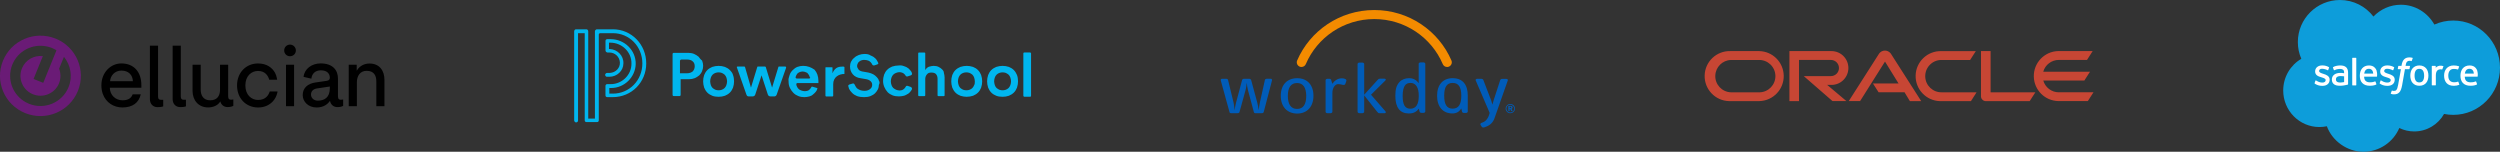 <?xml version="1.0" encoding="UTF-8"?>
<svg id="Layer_2" data-name="Layer 2" xmlns="http://www.w3.org/2000/svg" viewBox="0 0 1054.34 64">
  <rect x="0" y="0" width="1054.34" height="64" fill="#333333" stroke="none"/>
  <defs>
    <style>
      .cls-1 {
        fill: #6a1b76;
      }

      .cls-2 {
        fill: #0d9dda;
      }

      .cls-3, .cls-4 {
        fill: #fff;
      }

      .cls-4, .cls-5, .cls-6, .cls-7, .cls-8 {
        fill-rule: evenodd;
      }

      .cls-5 {
        fill: #f38b00;
      }

      .cls-6 {
        fill: #005cb9;
      }

      .cls-8 {
        fill: #00b6ef;
      }

      .cls-9 {
        fill: #c74634;
      }
    </style>
  </defs>
  <g id="Layer_1-2" data-name="Layer 1">
    <g>
      <path class="cls-6" d="M532.98,47.21c-.11.32-.36.53-.83.53h-2.62c-.43,0-.65-.11-.75-.53l-2.48-9.22c-.25-.93-.36-2.03-.5-3.1-.11,1.1-.25,2.21-.5,3.1l-2.55,9.22c-.07.32-.36.53-.83.53h-2.66c-.43,0-.65-.11-.75-.53l-3.66-13.27c-.11-.46.18-.71.57-.71h1.69c.47,0,.72.14.83.6l2.3,9.46c.25,1.07.32,2.21.43,3.24.18-1,.32-2.17.61-3.2l2.55-9.54c.11-.39.43-.57.86-.57h2.08c.43,0,.79.21.9.6l2.58,9.5c.29,1.03.43,2.17.57,3.2.14-1,.29-2.17.5-3.2l2.12-9.54c.07-.39.43-.57.86-.57h1.58c.39,0,.68.25.57.71l-3.48,13.27ZM547.08,47.89c-4.2,0-6.93-2.85-6.93-7.51s2.73-7.4,6.93-7.4,6.85,2.81,6.85,7.4-2.66,7.51-6.85,7.51ZM547.01,35.01c-2.48,0-3.88,1.78-3.88,5.41s1.36,5.52,3.88,5.52,3.88-1.78,3.88-5.52c-.04-3.63-1.4-5.41-3.88-5.41ZM567.4,35.26c-.11.43-.43.68-1.04.53-.5-.11-1.33-.32-2.01-.32-1.04,0-2.44,1.17-2.44,3.81v7.86c0,.32-.36.6-.75.6h-1.36c-.39,0-.75-.28-.75-.6v-13.31c0-.36.36-.6.75-.6h.83c.36,0,.65.14.75.46l.5,1.64c1-1.42,2.37-2.31,4.06-2.31,1.15,0,2.05.46,1.87,1.07l-.39,1.17ZM600.34,47.6h-.75c-.54,0-.83-.18-.93-.6l-.29-1.21c-1.04,1.46-2.33,2.06-4.23,2.06-3.73,0-5.67-2.53-5.67-7.4,0-2.99.5-4.45,1.72-5.84.93-1.07,2.48-1.64,4.06-1.64,1.76,0,3.09.71,4.06,2.13v-8.18c0-.36.36-.6.75-.6h1.29c.39,0,.75.25.75.6v20.07c0,.36-.36.6-.75.6ZM594.85,34.97c-1.08,0-1.9.39-2.4,1.17-.5.78-.9,2.06-.9,4.27,0,3.84,1,5.44,3.27,5.44s3.52-1.74,3.52-5.37c.04-3.59-1.26-5.52-3.48-5.52ZM583.94,47.75h-2.19c-.36,0-.65-.21-.86-.5l-5.56-7.01v6.9c0,.32-.36.6-.75.6h-1.29c-.39,0-.75-.28-.75-.6v-20.14c0-.36.36-.6.75-.6h1.29c.39,0,.75.25.75.6v12.95l5.71-6.3c.18-.25.47-.46.93-.46h1.94c.5,0,.68.43.39.71l-6.1,6.05,6.1,7.01c.29.36.14.78-.36.78ZM622.34,33.83c-.14-.32.22-.6.65-.6h1.69c.47,0,.79.21.93.6l3.37,8.79c.14.43.29,1.03.39,1.53.11-.46.36-1.32.61-2.06l2.69-8.25c.11-.39.47-.57.93-.57h1.65c.43,0,.75.28.65.6l-5.6,15.94c-.57,1.64-1.69,2.92-3.59,3.63l-.79.28c-.32.11-.79.04-1.01-.25l-.54-.82c-.14-.25.04-.71.39-.82l.57-.21c1.43-.5,2.48-2.06,2.91-4.02l-5.92-13.77ZM612.69,32.98c4.2,0,6.35,2.78,6.32,7.4v6.65c0,.32-.36.6-.75.6h-.75c-.54,0-.83-.18-.93-.6l-.29-1.25c-1.04,1.49-2.12,2.06-3.8,2.06-3.91,0-6.42-2.78-6.42-7.44s2.44-7.44,6.64-7.44ZM612.62,45.82c2.48,0,3.66-1.71,3.66-5.44s-1.18-5.41-3.66-5.41-3.55,1.78-3.55,5.41,1.08,5.44,3.55,5.44ZM637.71,44c.24.1.45.25.64.43.18.18.32.39.41.62.1.24.15.48.15.75s-.05.51-.15.75c-.1.24-.24.44-.43.63-.19.18-.41.32-.64.42-.24.1-.49.15-.75.15s-.51-.05-.75-.15c-.24-.1-.46-.25-.64-.44-.18-.18-.32-.39-.42-.62-.1-.24-.15-.48-.15-.73,0-.18.03-.35.07-.52.05-.17.12-.33.22-.49.18-.29.41-.52.7-.69.29-.17.62-.25.97-.25.27,0,.53.05.77.15ZM636.32,44.29c-.2.07-.37.19-.52.34-.16.15-.28.34-.37.54-.08.2-.13.41-.13.62s.04.42.12.62c.08.19.2.37.35.52.16.16.34.28.54.37.2.08.41.13.63.13s.42-.04.62-.12c.2-.08.38-.2.55-.35.15-.14.27-.32.36-.51.08-.19.13-.4.13-.61,0-.23-.04-.44-.12-.64-.08-.19-.2-.37-.35-.53-.16-.16-.34-.28-.54-.37-.2-.08-.41-.12-.64-.12s-.43.04-.62.12ZM636.98,44.68c.31,0,.54.05.7.16.16.11.23.26.23.47,0,.14-.04.26-.12.36-.09.1-.2.17-.35.21l.49.97h-.59l-.42-.88h-.26v.88h-.53v-2.16h.86ZM636.66,45.64h.26c.16,0,.27-.03.34-.08.07-.05.11-.12.11-.23s-.04-.19-.11-.24c-.08-.05-.2-.08-.36-.08h-.23v.63Z"/>
      <path class="cls-5" d="M550.74,26.97c4.77-11.14,15.9-18.93,28.85-18.93s24.08,7.79,28.85,18.93c.29.75,1,1.28,1.87,1.28,1.08,0,1.97-.89,1.97-1.96,0-.25-.04-.5-.14-.75-5.38-12.52-17.94-21.31-32.55-21.31s-27.17,8.79-32.55,21.31c-.11.21-.14.5-.14.75,0,1.07.9,1.96,1.97,1.96.86,0,1.58-.53,1.87-1.28Z"/>
    </g>
    <g>
      <path class="cls-2" d="M1000.96,6.98c2.95-3.07,7.05-4.98,11.59-4.98,6.04,0,11.3,3.37,14.11,8.36,2.44-1.09,5.14-1.7,7.97-1.7,10.89,0,19.71,8.9,19.71,19.89s-8.83,19.89-19.71,19.89c-1.33,0-2.63-.13-3.88-.39-2.47,4.4-7.18,7.38-12.58,7.38-2.26,0-4.4-.52-6.3-1.45-2.5,5.89-8.34,10.02-15.13,10.02s-13.11-4.48-15.43-10.76c-1.01.21-2.06.33-3.14.33-8.43,0-15.26-6.9-15.26-15.42,0-5.71,3.07-10.69,7.63-13.36-.94-2.16-1.46-4.55-1.46-7.05,0-9.8,7.95-17.74,17.76-17.74,5.76,0,10.88,2.74,14.12,6.98Z"/>
      <g>
        <path class="cls-3" d="M976.16,35.04c-.06.15.02.18.04.21.17.12.35.21.52.32.93.49,1.81.64,2.73.64,1.88,0,3.04-1,3.04-2.6v-.03c0-1.48-1.32-2.02-2.55-2.41l-.16-.05c-.93-.3-1.73-.56-1.73-1.18v-.03c0-.52.47-.91,1.2-.91.81,0,1.77.27,2.38.61,0,0,.18.12.25-.06.04-.1.35-.94.38-1.03.04-.1-.03-.17-.09-.21-.71-.43-1.68-.72-2.69-.72h-.19c-1.72,0-2.92,1.04-2.92,2.52v.03c0,1.57,1.32,2.07,2.56,2.43l.2.06c.9.28,1.68.52,1.68,1.15v.03c0,.58-.51,1.01-1.32,1.01-.32,0-1.33,0-2.42-.7-.13-.08-.21-.13-.31-.19-.05-.03-.19-.09-.25.08l-.37,1.03h.02Z"/>
        <path class="cls-3" d="M1003.61,35.04c-.06.15.02.18.04.21.17.12.35.21.52.32.93.49,1.81.64,2.73.64,1.88,0,3.04-1,3.04-2.6v-.03c0-1.48-1.31-2.02-2.55-2.41l-.16-.05c-.93-.3-1.73-.56-1.73-1.18v-.03c0-.52.47-.91,1.2-.91.81,0,1.77.27,2.38.61,0,0,.18.12.25-.06.04-.1.35-.94.38-1.03.04-.1-.03-.17-.09-.21-.71-.43-1.68-.72-2.69-.72h-.19c-1.72,0-2.92,1.04-2.92,2.52v.03c0,1.57,1.32,2.07,2.56,2.43l.2.06c.9.28,1.68.52,1.68,1.15v.03c0,.58-.51,1.01-1.32,1.01-.32,0-1.33,0-2.42-.7-.13-.08-.21-.13-.31-.19-.03-.02-.19-.08-.25.08l-.37,1.03h.02Z"/>
        <path class="cls-3" d="M1023.92,30.21c-.15-.52-.39-.98-.71-1.36-.32-.38-.72-.69-1.2-.91s-1.04-.34-1.68-.34-1.2.11-1.68.34c-.48.22-.88.53-1.2.91s-.56.84-.71,1.36c-.15.52-.23,1.08-.23,1.68s.08,1.17.23,1.68c.15.52.39.98.71,1.36s.73.69,1.2.91c.48.22,1.04.33,1.68.33s1.2-.11,1.68-.33.88-.52,1.2-.91c.32-.38.56-.84.71-1.36.15-.52.23-1.08.23-1.68s-.08-1.17-.23-1.68M1022.35,31.89c0,.91-.17,1.62-.5,2.13-.33.5-.83.74-1.52.74s-1.19-.24-1.52-.74c-.33-.51-.5-1.22-.5-2.13s.17-1.62.49-2.12c.33-.5.82-.74,1.52-.74s1.19.24,1.52.74.5,1.21.5,2.12"/>
        <path class="cls-4" d="M1036.78,34.52c-.05-.15-.2-.09-.2-.09-.23.09-.47.17-.73.21s-.55.06-.86.06c-.76,0-1.36-.23-1.79-.67-.43-.45-.68-1.17-.67-2.14,0-.89.22-1.55.6-2.06s.96-.76,1.74-.76c.65,0,1.14.07,1.66.24,0,0,.12.05.18-.11.14-.38.24-.65.39-1.07.04-.12-.06-.17-.1-.18-.2-.08-.68-.21-1.04-.26-.34-.05-.73-.08-1.17-.08-.66,0-1.24.11-1.75.34-.5.22-.92.53-1.26.91-.34.38-.59.84-.76,1.36-.17.52-.26,1.08-.26,1.69,0,1.3.35,2.35,1.04,3.12s1.73,1.16,3.09,1.16c.8,0,1.62-.16,2.22-.4,0,0,.11-.05.06-.19l-.38-1.06v-.02Z"/>
        <path class="cls-4" d="M1044.79,29.92c-.13-.5-.46-1.01-.68-1.24-.34-.37-.67-.62-1.01-.77-.43-.19-.95-.31-1.52-.31-.66,0-1.26.11-1.75.34s-.9.54-1.22.93-.56.85-.72,1.38c-.15.52-.23,1.09-.23,1.69s.08,1.18.24,1.69c.16.52.42.97.77,1.35s.8.68,1.33.88c.53.21,1.18.31,1.92.31,1.53,0,2.34-.35,2.67-.53.06-.03.11-.09.05-.25l-.35-.97c-.05-.14-.2-.09-.2-.09-.38.14-.92.39-2.18.39-.82,0-1.43-.24-1.81-.62s-.58-.96-.62-1.76h5.3s.14,0,.15-.13c0-.06.18-1.09-.16-2.28h.02ZM1039.52,31.03c.07-.5.21-.92.43-1.25.32-.5.82-.77,1.52-.77s1.15.27,1.48.77c.22.33.31.76.35,1.25h-3.78Z"/>
        <path class="cls-4" d="M1002.35,29.92c-.13-.5-.46-1.01-.68-1.24-.34-.37-.67-.62-1.01-.77-.43-.19-.95-.31-1.52-.31-.66,0-1.26.11-1.75.34s-.9.54-1.22.93-.56.85-.72,1.38c-.15.52-.23,1.09-.23,1.69s.08,1.18.24,1.69c.16.52.42.97.77,1.35.35.38.8.68,1.33.88.53.21,1.18.31,1.92.31,1.53,0,2.34-.35,2.67-.53.06-.03.11-.09.04-.25l-.35-.97c-.05-.14-.2-.09-.2-.09-.38.14-.92.39-2.18.39-.82,0-1.43-.24-1.81-.62-.39-.39-.58-.96-.62-1.76h5.3s.14,0,.15-.13c0-.06.18-1.09-.16-2.28h.03ZM997.08,31.03c.07-.5.21-.92.43-1.25.33-.5.82-.77,1.52-.77s1.15.27,1.49.77c.22.33.31.76.35,1.25h-3.79Z"/>
        <path class="cls-3" d="M987.73,30.77c-.22-.02-.49-.02-.83-.02-.45,0-.89.06-1.31.17-.41.11-.79.28-1.11.51s-.58.52-.77.87-.28.76-.28,1.22.08.88.24,1.21.39.61.69.83c.29.21.66.37,1.08.47.42.09.89.14,1.4.14.54,0,1.09-.05,1.61-.13.52-.09,1.16-.22,1.33-.26.18-.04.37-.09.37-.09.13-.03.12-.17.12-.17v-4.85c0-1.06-.29-1.85-.85-2.34s-1.37-.73-2.43-.73c-.4,0-1.04.05-1.42.13,0,0-1.16.22-1.63.6,0,0-.1.06-.05.21l.38,1.01c.05.13.17.09.17.09,0,0,.04-.02.09-.04,1.02-.55,2.31-.54,2.31-.54.57,0,1.01.12,1.31.34.29.22.44.56.44,1.26v.22c-.45-.07-.87-.1-.87-.1h.01ZM985.62,34.49c-.21-.17-.24-.21-.31-.31-.1-.16-.16-.39-.16-.69,0-.47.15-.8.47-1.03,0,0,.46-.4,1.54-.38.76,0,1.44.12,1.44.12v2.41h0s-.67.14-1.43.19c-1.08.06-1.56-.31-1.55-.31Z"/>
        <path class="cls-4" d="M1030.47,28.04c.04-.12-.04-.18-.08-.19-.09-.03-.54-.13-.89-.15-.67-.04-1.04.07-1.37.22s-.69.39-.9.66v-.65c0-.09-.06-.16-.15-.16h-1.36c-.09,0-.15.07-.15.16v7.91c0,.09.07.16.16.16h1.39c.09,0,.16-.07.16-.16v-3.95c0-.53.06-1.06.18-1.39.11-.33.27-.59.46-.78s.41-.32.65-.39c.25-.08.52-.1.71-.1.28,0,.58.07.58.07.1.01.16-.05.19-.14.09-.24.35-.97.4-1.11h.02Z"/>
        <path class="cls-4" d="M1017.4,24.38c-.17-.05-.32-.09-.52-.12-.2-.04-.45-.06-.72-.06-.96,0-1.71.27-2.24.81-.53.53-.89,1.34-1.06,2.4l-.06.36h-1.2s-.15,0-.18.15l-.2,1.1c0,.11.03.17.17.17h1.17l-1.19,6.63c-.09.53-.2.97-.32,1.31-.12.33-.23.57-.37.75-.14.17-.26.3-.48.37-.18.06-.39.09-.62.09-.13,0-.3-.02-.43-.05-.13-.02-.19-.05-.29-.09,0,0-.14-.05-.19.09-.04.11-.36.97-.39,1.08-.04.1.02.19.08.21.16.06.27.09.48.14.29.07.54.07.78.07.49,0,.93-.07,1.3-.2s.69-.37.98-.68c.31-.34.5-.7.69-1.19.18-.48.34-1.08.47-1.78l1.19-6.76h1.75s.15,0,.18-.15l.2-1.1c0-.11-.03-.17-.17-.17h-1.69s.09-.63.28-1.2c.08-.24.24-.43.37-.57.13-.13.28-.22.44-.28.17-.05.36-.08.57-.08.16,0,.32.02.44.04.16.03.23.05.27.07.17.05.2,0,.23-.08l.41-1.11c.04-.12-.06-.17-.1-.18h-.03Z"/>
        <path class="cls-4" d="M993.73,35.85c0,.09-.06.16-.15.16h-1.41c-.09,0-.15-.07-.15-.16v-11.31c0-.09.06-.16.15-.16h1.41c.09,0,.15.07.15.16v11.31Z"/>
      </g>
    </g>
    <path class="cls-9" d="M789.86,35.2h10.82l-5.71-9.23-10.5,16.66h-4.78l12.77-19.99c.96-1.38,2.86-1.72,4.24-.75.28.2.53.44.73.72l12.81,20.03h-4.78l-2.25-3.73h-10.94l-2.38-3.71M839.51,38.91v-17.37h-4.06v19.08c0,.54.22,1.05.6,1.42.39.4.92.62,1.48.62h18.45l2.41-3.73h-18.9M772.4,35.81c3.94,0,7.13-3.19,7.13-7.13s-3.19-7.13-7.13-7.13h-17.74v21.09h4.05v-17.36h13.44c1.89,0,3.41,1.53,3.41,3.41s-1.53,3.41-3.41,3.41h-11.43l12.11,10.53h5.88l-8.13-6.83h1.82M729.73,42.64h12.26c5.82-.15,10.42-4.99,10.27-10.82-.15-5.61-4.66-10.12-10.27-10.27h-12.26c-5.82-.15-10.67,4.45-10.82,10.27-.15,5.82,4.45,10.67,10.27,10.82.18,0,.36,0,.55,0M741.71,38.93h-11.71c-3.77-.12-6.73-3.28-6.6-7.04.12-3.6,3.01-6.49,6.6-6.6h11.71c3.77-.12,6.92,2.84,7.04,6.6.12,3.77-2.84,6.92-6.6,7.04-.15,0-.29,0-.44,0M818.71,42.64h12.51l2.37-3.71h-14.61c-3.77.12-6.92-2.84-7.04-6.6-.12-3.77,2.84-6.92,6.6-7.04.15,0,.29,0,.44,0h11.89l2.4-3.73h-14.56c-5.82-.15-10.67,4.45-10.82,10.27-.15,5.82,4.45,10.67,10.27,10.82.18,0,.36,0,.55,0M868.29,38.93c-3.06,0-5.74-2.03-6.57-4.97h17.33l2.38-3.72h-19.72c.83-2.94,3.52-4.97,6.57-4.97h11.89l2.38-3.73h-14.55c-5.82.15-10.42,4.99-10.27,10.82.15,5.61,4.66,10.12,10.27,10.27h12.51l2.38-3.71h-14.62"/>
    <g>
      <path class="cls-1" d="M23.44,16.28c-8.74-3.51-18.67.68-22.2,9.37-3.53,8.68.69,18.56,9.42,22.06,8.74,3.51,18.67-.68,22.2-9.37,3.53-8.68-.69-18.56-9.42-22.06ZM28.91,36.76c-2.65,6.51-10.09,9.65-16.64,7.02-6.55-2.63-9.7-10.03-7.07-16.54,2.37-5.82,8.57-8.93,14.53-7.66.71.15,1.42.35,2.12.63.7.28,1.35.62,1.97,1l-1.66,4.1-3.92,9.63-4.08-1.64,3.91-9.63c-3.69-.45-7.36,1.59-8.82,5.18-1.75,4.29.34,9.18,4.66,10.91,4.32,1.74,9.24-.34,10.98-4.63.83-2.06.78-4.24.04-6.15l2.04-5.02c2.84,3.47,3.76,8.34,1.94,12.79Z"/>
      <path class="cls-7" d="M119.85,21.28c0-1.38,1.1-2.47,2.45-2.47s2.48,1.09,2.48,2.47-1.09,2.44-2.48,2.44-2.45-1.1-2.45-2.44ZM51.61,42.3c-2.96-.06-5.22-2.18-5.3-5.3h13.31v-1.09c0-5.45-3.04-9.16-8.45-9.16-4.43,0-8.41,3.74-8.41,9.23,0,1.33.21,2.54.59,3.61,1.31,3.68,4.61,5.73,8.26,5.73,4.34,0,6.95-2.01,7.76-5.53h-3.43c-.55,1.52-1.82,2.55-4.33,2.5ZM51.21,29.77c3.1,0,4.75,1.96,4.83,4.47h-9.62c.15-2.25,1.9-4.47,4.79-4.47ZM108.86,42.16c-2.85,0-5.38-2.14-5.38-6.14s2.56-6.1,5.34-6.1c2.99,0,4.27,2,4.72,3.71h3.35l-.14-.73c-.14-.76-.38-1.5-.75-2.18-1.15-2.1-3.44-3.96-7.18-3.96-5.01,0-8.85,3.82-8.85,9.27s3.77,9.3,8.88,9.3c2.86,0,4.91-1.15,6.26-2.62.94-1.03,1.56-2.3,1.86-3.66l.1-.46-3.32-.02c-.4,1.37-1.6,3.59-4.89,3.59ZM124.02,27.3h-3.4v17.48h3.4v-17.48ZM150.45,29.81c1.28-2.18,3.37-3.02,5.41-3.02,4.2,0,6.28,3.02,6.28,6.9v11.09h-3.43v-10.51c0-2.44-1.03-4.4-4.1-4.4-2.71,0-4.1,2.14-4.1,4.8v10.11h-3.44v-17.48h3.37v2.5ZM142.53,40.57v-3.09h0v-4.34c0-3.41-2.04-6.4-7.31-6.4-3.8,0-6.84,2.33-7.2,5.67l3.29.77c.22-2.03,1.57-3.52,3.99-3.52,2.67,0,3.8,1.42,3.8,3.13,0,.62-.29,1.16-1.35,1.31l-4.75.69c-3.04.44-5.34,2.18-5.34,5.3,0,2.77,2.31,5.24,5.89,5.24,3.08,0,4.83-1.6,5.62-2.83.25,1.53,1.41,2.67,3.12,2.67.92,0,1.65-.13,2.43-.51v-2.72s-.57.13-.96.13c-.75,0-1.22-.3-1.22-1.47ZM139.09,37.29c0,3.82-2.27,5.16-5.08,5.16-1.76,0-2.85-1.24-2.85-2.55,0-1.56,1.09-2.39,2.56-2.61l5.38-.8v.8h0ZM96.22,37.48v3.09c0,1.17.47,1.48,1.22,1.48.39,0,.96-.13.96-.13v2.72c-.78.39-1.52.51-2.43.51-1.61,0-2.72-.99-3.06-2.39-.98,1.75-3.12,2.55-5.13,2.55-4.1,0-6.58-3.05-6.58-7.01v-11.01h3.44v10.51c0,2.39,1.09,4.5,3.99,4.5s4.16-1.81,4.16-4.47v-10.54h3.44v10.18h0ZM66.66,40.61v-3.09h0v-18.25h-3.44v21.58h0v1.01c0,1.85,1.22,3.33,3.18,3.33.87,0,1.63-.04,2.43-.32v-2.78s-.57,0-.96,0c-.74,0-1.22-.3-1.22-1.47ZM76.24,37.51v3.09c0,1.16.47,1.47,1.22,1.47.39,0,.96,0,.96,0v2.78c-.81.28-1.57.32-2.43.32-1.96,0-3.18-1.48-3.18-3.33v-1.01h0v-21.58h3.44v18.25h0Z"/>
    </g>
    <path class="cls-8" d="M258.45,12.36h-6.67c-.15,0-.3,0-.44.15-.3.15-.44.44-.44.74v36.76h-2.82V13.25c0-.44-.3-.89-.74-.89h-4.45c-.44,0-.74.44-.74.89v37.5c0,.44.3.74.74.89.44,0,.89-.3.89-.74V13.99h2.82v36.76c0,.44.3.74.74.74h4.45c.44,0,.74-.3.74-.74V14.58c0-.3.3-.59.59-.59h5.34c6.97,0,12.45,5.63,12.45,12.75s-5.48,12.75-12.45,12.75h-1.48v-2.37h.74c5.63,0,10.23-4.59,10.38-10.08.15-5.78-4.74-10.52-10.52-10.52h-1.48c-.44,0-.74.3-.74.74v4c0,.3.15.59.44.74.15.15.3.15.44.15h.74c2.37,0,4.3,1.78,4.45,4.15.15,2.37-1.78,4.3-4.15,4.45h-1.19c-.44,0-.74.3-.89.74,0,.44.3.89.74.89h1.04c3.26,0,5.93-2.52,5.93-5.63.15-3.26-2.52-5.93-5.78-6.08h-.3v-2.67h.59c4.89,0,9.04,4,8.89,8.89,0,4.74-4,8.6-8.74,8.6h-1.48c-.44,0-.74.3-.74.74v4c0,.44.3.74.74.74h2.37c7.86,0,14.08-6.23,14.08-14.23s-6.23-14.38-14.08-14.38ZM311.07,28.07h2.82c.15,0,.3.15.3.15l2.52,8.74h0l2.67-8.74c0-.15.15-.15.3-.15h2.96c.15,0,.3.15.3.15l2.67,8.74h0l2.67-8.74c0-.15.15-.15.3-.15h2.67c.15,0,.3.15.3.44l-4,11.41c-.15.44-.59.74-.89.74h-1.78c-.44,0-.89-.3-1.04-.74l-2.67-8.15h0l-2.67,8.15c-.15.44-.59.74-1.04.74h-1.78c-.44,0-.74-.3-.89-.74l-4-11.41c-.15-.3,0-.44.3-.44q-.15,0,0,0h0ZM294.62,23.92c-.59-.44-1.19-.89-1.93-1.19-.74-.3-1.63-.44-2.37-.44h-6.23c-.3,0-.44.3-.44.44h0v17.34c0,.15.15.44.44.44h2.52c.15,0,.44-.15.44-.44v-6.67h3.56c.89,0,1.63-.15,2.37-.44s1.33-.74,1.93-1.19c.44-.44.89-1.04,1.19-1.78s.44-1.48.44-2.22-.15-1.48-.44-2.22c-.59-.44-1.04-1.04-1.48-1.63h0ZM292.1,30.15c-.59.44-1.33.74-2.22.74h-3.11v-5.19c0-.3.3-.59.59-.59h2.52c.89,0,1.78.3,2.22.74.59.44.89,1.19.89,2.08s-.3,1.63-.89,2.22ZM307.81,29.55c-.59-.59-1.33-1.04-2.08-1.33-.89-.3-1.78-.44-2.67-.44s-1.78.15-2.67.44c-.74.3-1.48.74-2.08,1.33-.59.59-1.04,1.33-1.33,2.08-.3.89-.44,1.78-.44,2.67s.15,1.78.44,2.67c.3.74.74,1.48,1.33,2.08s1.33,1.04,2.08,1.33c.74.3,1.63.44,2.67.44s1.78-.15,2.67-.44c.74-.3,1.48-.74,2.08-1.33s1.04-1.33,1.33-2.08c.3-.89.44-1.78.44-2.67s-.15-1.93-.44-2.67c-.15-.74-.74-1.48-1.33-2.08ZM306.33,35.93c-.15.44-.44.89-.74,1.19-.3.3-.74.59-1.19.74-.89.3-1.78.3-2.67,0-.44-.15-.74-.44-1.19-.74-.3-.3-.59-.74-.74-1.19-.15-.59-.3-1.04-.3-1.63s.15-1.19.3-1.63c.15-.44.44-.89.74-1.19s.74-.59,1.19-.74c.89-.3,1.78-.3,2.67,0,.44.15.74.44,1.19.74.3.3.59.74.74,1.19s.3,1.04.3,1.63-.15,1.19-.3,1.63ZM338.64,27.78c-.74,0-1.63.15-2.37.44s-1.33.74-1.93,1.33c-.59.59-1.04,1.19-1.33,2.08-.3.89-.59,1.78-.44,2.67,0,1.04.15,1.93.59,2.82s.89,1.48,1.48,2.08,1.33,1.04,2.08,1.33c.74.3,1.63.44,2.52.44.74,0,1.48-.15,2.08-.3s1.19-.44,1.63-.89c.74-.59,1.48-1.33,1.78-2.37v-.15l-.15-.15-2.08-.59q-.15,0-.3.15c-.15.44-.59.89-.89,1.19-.44.44-1.19.59-2.08.59-.44,0-.89-.15-1.33-.3s-.74-.3-1.04-.59c-.3-.3-.59-.59-.74-1.04-.15-.3-.3-.59-.3-1.04q0-.15.15-.3t.3-.15h8.89v-.89c0-1.93-.59-3.56-1.63-4.74-1.48-1.04-2.96-1.63-4.89-1.63h0ZM341.6,32.96s-.15.15-.3.15h-5.19c-.15,0-.3,0-.44-.15s-.15-.3-.15-.44c.15-.59.44-1.04.74-1.48.3-.3.59-.44.89-.59.44-.15.74-.3,1.33-.3.44,0,1.04.15,1.33.3.44.15.74.3.89.59.3.3.44.59.59.89.15.15.15.44.15.59.3.15.3.3.15.44h0ZM384.14,36.67l-1.33-.44c-.3-.15-.74,0-.89.44-.15.3-.44.59-.59.74-.3.3-.59.44-.89.59-.44.15-.89.15-1.19.15-.44,0-.89-.15-1.33-.3s-.74-.44-1.19-.74c-.3-.3-.59-.74-.74-1.19s-.3-1.04-.3-1.63.15-1.19.3-1.63.44-.89.74-1.19.74-.59,1.19-.74.89-.3,1.33-.3c.89,0,1.63.3,2.08.74.3.3.44.44.59.74s.59.44.89.3l1.33-.44c.44-.15.59-.59.44-.89v-.15c-.15-.15-.15-.3-.3-.59-.3-.44-.74-.89-1.19-1.33-.59-.44-1.19-.74-1.78-.89-.74-.3-1.48-.44-2.37-.3-.89,0-1.78.15-2.67.44-.74.3-1.48.74-2.08,1.33s-1.04,1.33-1.33,2.08c-.3.89-.44,1.78-.44,2.67,0,1.78.74,3.41,1.93,4.74.59.59,1.33,1.04,2.08,1.33.74.3,1.63.44,2.67.44.89,0,1.63-.15,2.22-.3s1.19-.59,1.78-.89c.59-.44,1.19-1.19,1.48-1.78.15-.3,0-.74-.44-1.04h0ZM397.33,29.26c-.44-.44-.89-.74-1.48-1.04s-1.33-.44-2.08-.44c-.59,0-1.19.15-1.78.3-.59.15-1.19.59-1.48,1.04l-.3.44v-7.11c0-.15-.15-.3-.3-.3h-2.37c-.15,0-.3.15-.3.3v17.79c0,.15.15.3.3.3h2.37c.15,0,.3-.15.3-.3v-6.97c0-.74.3-1.48.74-1.93.44-.59,1.04-.74,1.93-.74s1.63.3,1.93.74c.44.59.59,1.19.59,1.93v6.97c0,.15.15.3.3.3h2.37c.15,0,.3-.15.3-.3h0v-7.56c0-.74-.15-1.33-.3-1.93,0-.59-.3-1.04-.74-1.48h0ZM412.45,29.55c-.59-.59-1.33-1.04-2.08-1.33-.89-.3-1.78-.44-2.67-.44s-1.78.15-2.67.44c-.74.3-1.48.74-2.08,1.33s-1.04,1.33-1.33,2.08c-.3.89-.44,1.78-.44,2.67s.15,1.78.44,2.67c.3.74.74,1.48,1.33,2.08s1.33,1.04,2.08,1.33c.89.3,1.78.44,2.67.44s1.78-.15,2.67-.44c.74-.3,1.48-.74,2.08-1.33s1.04-1.33,1.33-2.08c.3-.89.44-1.78.44-2.67s-.15-1.78-.44-2.67c-.3-.74-.74-1.48-1.33-2.08ZM410.82,35.93c-.15.44-.44.89-.74,1.19-.3.3-.74.59-1.19.74-.89.3-1.78.3-2.67,0-.44-.15-.74-.44-1.19-.74-.3-.3-.59-.74-.74-1.19-.15-.59-.3-1.04-.3-1.63s.15-1.19.3-1.63.44-.89.74-1.19.74-.59,1.19-.74c.89-.3,1.78-.3,2.67,0,.44.15.74.44,1.19.74.3.3.59.74.74,1.19s.3,1.04.3,1.63,0,1.19-.3,1.63ZM427.57,29.55c-.59-.59-1.33-1.04-2.08-1.33-.89-.3-1.78-.44-2.67-.44s-1.78.15-2.67.44c-.74.3-1.48.74-2.08,1.33s-1.04,1.33-1.33,2.08c-.3.89-.44,1.78-.44,2.67s.15,1.78.44,2.67c.3.74.74,1.48,1.33,2.08s1.33,1.04,2.08,1.33c.74.3,1.63.44,2.67.44s1.78-.15,2.67-.44c.74-.3,1.48-.74,2.08-1.33s1.04-1.33,1.33-2.08c.3-.89.44-1.78.44-2.67s-.15-1.93-.44-2.67c-.3-.74-.74-1.48-1.33-2.08ZM426.09,35.93c-.15.44-.44.89-.74,1.19-.3.3-.74.59-1.19.74-.89.3-1.78.3-2.67,0-.44-.15-.74-.44-1.19-.74-.3-.3-.59-.74-.74-1.19-.15-.59-.3-1.04-.3-1.63s.15-1.19.3-1.63.44-.89.74-1.19.74-.59,1.19-.74c.89-.3,1.78-.3,2.67,0,.44.15.74.44,1.19.74.3.3.59.74.74,1.19s.3,1.04.3,1.63-.15,1.19-.3,1.63ZM434.39,22.14h-2.37c-.3,0-.44.15-.44.44v17.79c0,.15.15.44.44.44h2.37c.3,0,.44-.15.44-.44v-17.79c0-.3-.15-.44-.44-.44ZM355.68,28.07c-1.93,0-3.11.3-4.15,1.93l-.44.89v-2.37c0-.15-.15-.15-.15-.15h-2.67c-.15,0-.15.15-.15.15v11.86c0,.15.15.3.3.3h2.67c.15,0,.3-.15.3-.3v-4.89c0-2.96,2.37-4.3,4.74-4.3v-2.96l-.44-.15h0ZM370.65,34c-.15-.59-.44-1.04-.89-1.48-.44-.44-.89-.89-1.48-1.19s-1.33-.59-2.08-.74l-2.52-.44c-.74-.15-1.33-.44-1.63-.89s-.59-.89-.59-1.48c0-.3.15-.74.3-1.04s.3-.59.59-.74c.3-.3.59-.44,1.04-.59.44-.15.74-.15,1.19-.15.59,0,1.19.15,1.63.3.44.15.74.44,1.04.74.3.3.44.59.59.89.15.3.44.44.74.44l1.33-.44c.15,0,.3-.15.44-.3.15-.15.15-.3,0-.44s-.15-.44-.3-.59c-.3-.59-.59-1.04-1.19-1.48-.44-.44-1.04-.74-1.78-1.04-.59-.44-1.48-.59-2.52-.59-.74,0-1.63.15-2.37.44-.74.3-1.33.59-1.93,1.19-.59.44-1.04,1.04-1.33,1.63-.3.59-.44,1.33-.44,2.08,0,1.33.44,2.37,1.19,3.26.74.89,1.93,1.48,3.26,1.63l2.52.44c.74.15,1.33.44,1.78.89.44.44.59.89.59,1.48,0,.74-.3,1.33-.89,1.78-.59.44-1.33.74-2.37.74-.74,0-1.33-.15-1.78-.3-.44-.15-.89-.44-1.33-.74-.44-.44-.74-1.04-1.04-1.63-.15-.3-.3-.44-.59-.44h-.15l-1.48.44c-.3.15-.59.44-.44.74h0c.15.3.15.59.3,1.04.3.59.74,1.19,1.33,1.78.59.59,1.33,1.04,2.08,1.33.89.3,1.78.44,2.96.44,1.04,0,1.93-.15,2.67-.44.74-.3,1.48-.74,1.93-1.19s.89-1.04,1.19-1.63c.3-.59.44-1.33.44-1.93.44-.74.3-1.33,0-1.78h0Z"/>
  </g>
</svg>